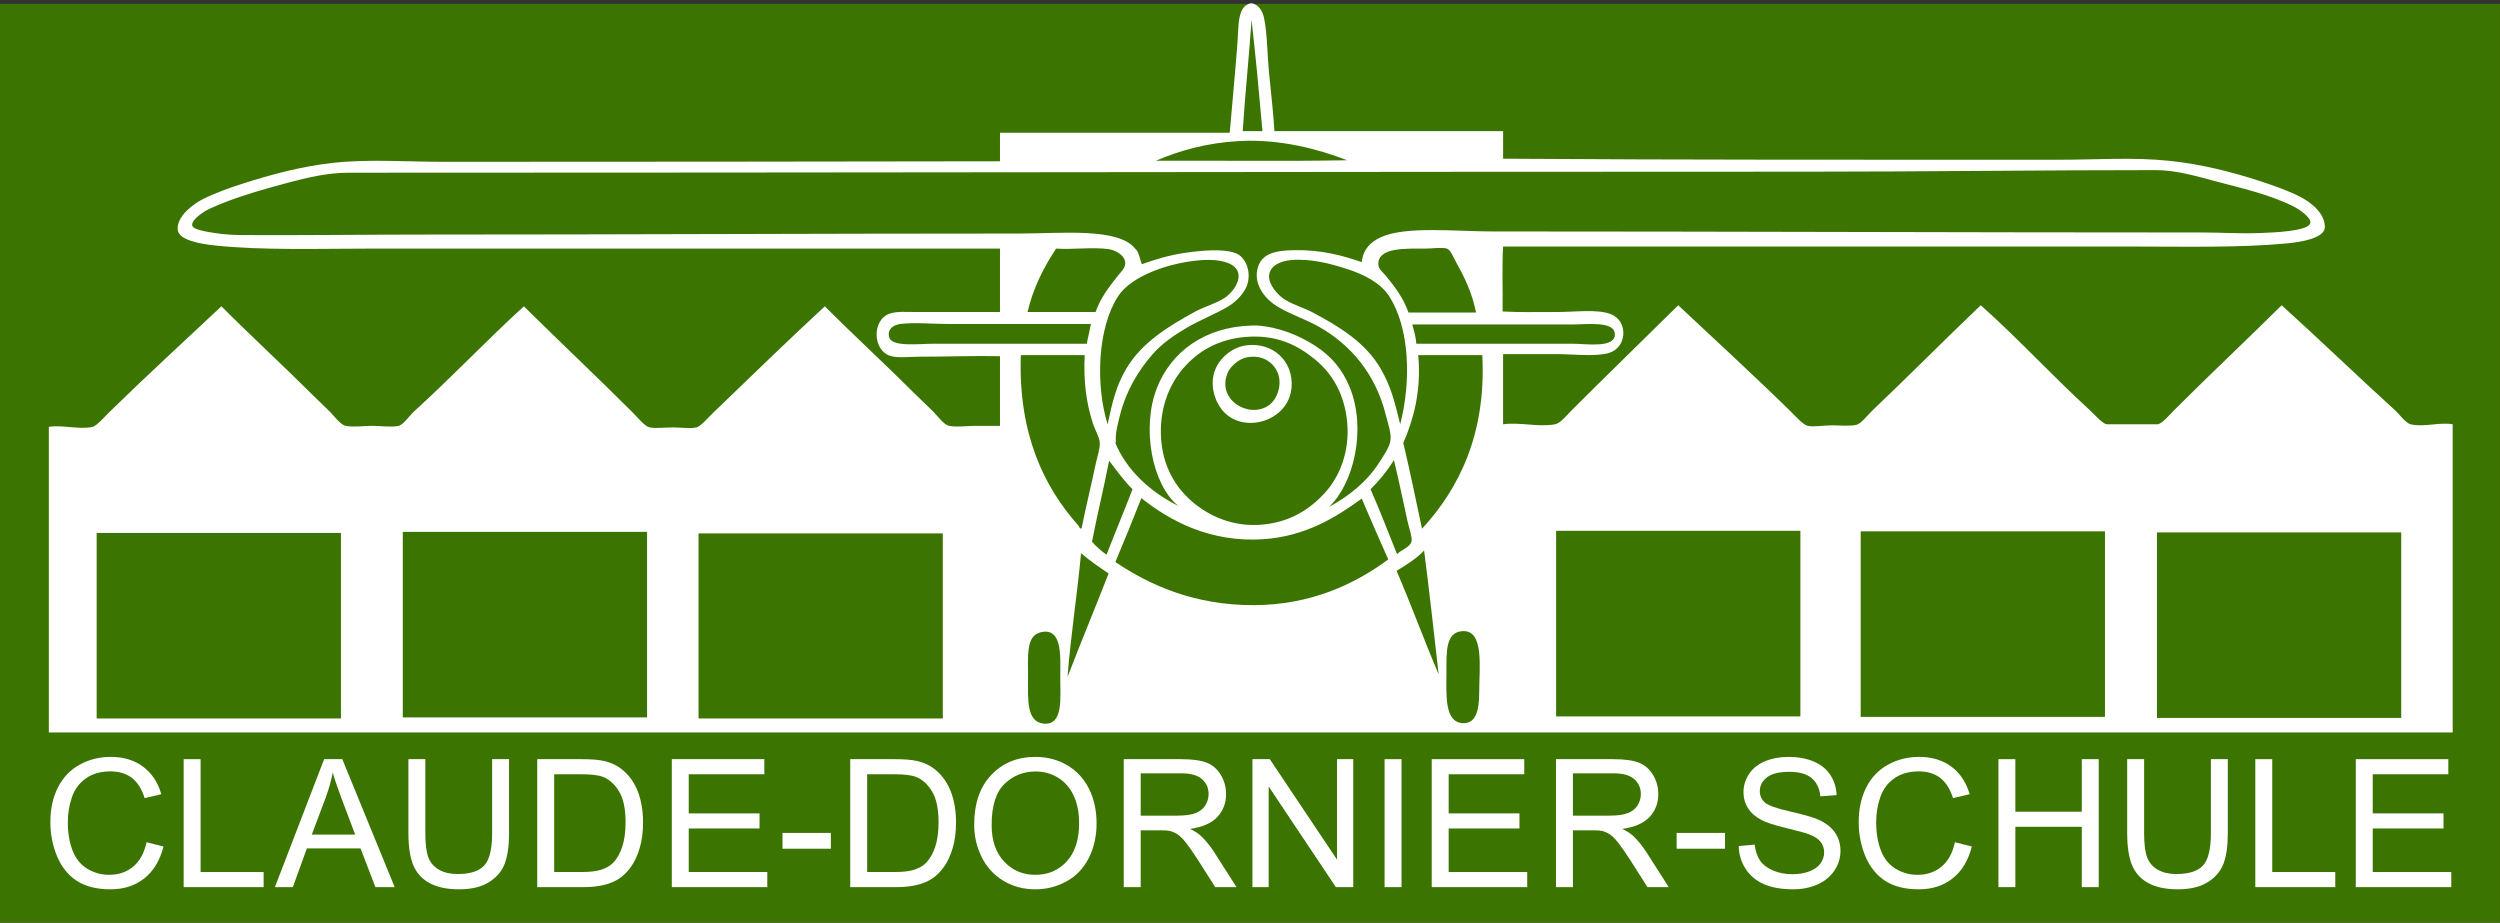 <?xml version="1.0" encoding="UTF-8" standalone="no"?>
<!-- Created with Inkscape (http://www.inkscape.org/) -->

<svg
   xmlns:dc="http://purl.org/dc/elements/1.1/"
   xmlns:cc="http://creativecommons.org/ns#"
   xmlns:rdf="http://www.w3.org/1999/02/22-rdf-syntax-ns#"
   xmlns:svg="http://www.w3.org/2000/svg"
   xmlns="http://www.w3.org/2000/svg"
   xmlns:sodipodi="http://sodipodi.sourceforge.net/DTD/sodipodi-0.dtd"
   xmlns:inkscape="http://www.inkscape.org/namespaces/inkscape"
   width="653"
   height="241"
   viewBox="0 0 172.773 63.765"
   version="1.1"
   id="svg3686"
   inkscape:version="0.92.3 (2405546, 2018-03-11)"
   sodipodi:docname="HeaderIcon_green.svg"
   inkscape:export-filename="/media/joachim/DATEN0/Schule/__CDS/CDS/CDS-QM-Handbuch/Style/CDS-Logo/HeaderIcon_darkgreen.png"
   inkscape:export-xdpi="96"
   inkscape:export-ydpi="96">
  <rect x="0" y="0" width="172.773" height="63.765" fill="#333333" stroke="none"/>
  <defs
     id="defs3680">
    <clipPath
       clipPathUnits="userSpaceOnUse"
       id="clipPath4859">
      <path
         d="M 0,173.465 H 470.618 V 0 H 0 Z"
         id="path4857"
         inkscape:connector-curvature="0" />
    </clipPath>
  </defs>
  <sodipodi:namedview
     id="base"
     pagecolor="#ffffff"
     bordercolor="#666666"
     borderopacity="1.0"
     inkscape:pageopacity="0.0"
     inkscape:pageshadow="2"
     inkscape:zoom="1.979899"
     inkscape:cx="288.98382"
     inkscape:cy="36.71972"
     inkscape:document-units="mm"
     inkscape:current-layer="layer1"
     showgrid="false"
     units="px"
     inkscape:window-width="3840"
     inkscape:window-height="2049"
     inkscape:window-x="0"
     inkscape:window-y="0"
     inkscape:window-maximized="1"
     showguides="true"
     inkscape:guide-bbox="true">
    <sodipodi:guide
       position="-244.819,244.017"
       orientation="0,1"
       id="guide860"
       inkscape:locked="false" />
  </sodipodi:namedview>
  <g
     inkscape:label="Ebene 1"
     inkscape:groupmode="layer"
     id="layer1"
     transform="translate(0,-233.235)">
    <rect
       style="fill:#3c7400;fill-opacity:1;stroke-width:0.264"
       id="rect3688"
       width="172.773"
       height="63.5"
       x="0"
       y="233.5"
       inkscape:export-xdpi="96"
       inkscape:export-ydpi="96" />
    <g
       transform="matrix(0.353,0,0,-0.353,3.375,294.695)"
       id="g4853"
       style="fill:#ffffff;fill-opacity:1">
      <g
         id="g4855"
         clip-path="url(#clipPath4859)"
         style="fill:#ffffff;fill-opacity:1">
        <g
           id="g4861"
           transform="translate(191.707,41.488)"
           style="fill:#ffffff;fill-opacity:1">
          <path
             d="m 0,0 c 0,-4.222 -0.385,-8.791 3.154,-9.057 3.761,-0.282 3.155,4.988 3.155,8.955 0,4.007 0.527,9.91 -3.765,8.955 C -0.425,8.192 0,4.319 0,0 m 81.913,1.018 c 0,-4.277 -0.525,-10.174 3.562,-9.972 2.168,0.106 2.848,2.472 2.848,5.901 0,4.958 1.04,12.354 -3.256,12.11 C 81.708,8.865 81.913,4.952 81.913,1.018 M 7.733,0.102 c 2.617,6.812 5.398,13.461 8.039,20.249 -1.857,1.263 -3.735,2.506 -5.393,3.968 C 9.624,16.188 8.337,8.046 7.733,0.102 M 77.537,24.828 C 76.01,23.235 74.083,22.042 72.145,20.859 75.022,14.241 77.532,7.254 80.387,0.61 79.46,8.706 78.58,16.849 77.537,24.828 m -142.05,3.053 v -35.92 h 47.825 v 36.226 h -47.723 c -0.119,-0.018 -0.11,-0.162 -0.102,-0.306 m -117.833,0.101 V -8.039 h 47.825 v 36.327 h -47.723 c -0.118,-0.017 -0.11,-0.161 -0.102,-0.306 m 403.359,0.102 V -7.937 h 47.825 V 28.39 h -47.724 c -0.118,-0.017 -0.11,-0.161 -0.101,-0.306 m -343.425,0.103 V -7.835 h 47.825 v 36.326 h -47.723 c -0.119,-0.016 -0.11,-0.161 -0.102,-0.304 m 285.424,0.101 V -7.733 h 47.825 v 36.326 h -47.724 c -0.118,-0.017 -0.11,-0.16 -0.101,-0.305 M 103.384,28.39 V -7.632 h 47.824 v 36.327 h -47.723 c -0.119,-0.017 -0.11,-0.161 -0.101,-0.305 M 46.197,27.066 c -10.461,-0.749 -18.476,3.599 -24.014,8.039 -1.646,-4.221 -3.35,-8.386 -5.088,-12.515 6.862,-4.626 15.572,-8.446 26.965,-8.446 11.259,0 19.965,4.13 26.457,8.955 -1.742,3.957 -3.501,7.895 -5.19,11.905 -5.091,-3.713 -11.031,-7.358 -19.13,-7.938 M 12.516,26.558 c 0.642,-0.749 1.825,-1.837 2.849,-2.543 1.662,4.307 3.426,8.513 5.088,12.82 -1.705,1.687 -3.111,3.673 -4.579,5.597 -1.042,-5.369 -2.316,-10.505 -3.358,-15.874 m 54.541,10.277 c 1.823,-4.146 3.484,-8.455 5.189,-12.719 0.718,0.86 2.664,1.338 2.85,2.646 0.109,0.769 -0.549,2.62 -0.815,3.866 -0.779,3.663 -1.954,9.053 -2.645,11.906 -1.321,-2.105 -2.859,-3.993 -4.579,-5.699 m 9.361,25.948 c 0.563,-6.849 -0.961,-12.279 -2.95,-16.891 1.316,-5.501 2.455,-11.18 3.663,-16.79 7.098,7.689 12.606,18.394 11.804,33.986 H 76.418 c -0.173,-0.042 0.021,-0.131 0,-0.305 m -77.843,0 C -1.876,47.799 3.008,37.382 9.87,29.713 c 0.136,-0.152 0.221,-0.758 0.611,-0.509 0.843,4.212 1.878,8.343 2.747,12.516 0.267,1.282 0.907,3.108 0.814,4.273 -0.084,1.059 -0.903,2.381 -1.323,3.664 -1.289,3.945 -1.891,8.204 -1.628,13.431 H -1.323 c -0.118,-0.017 -0.11,-0.161 -0.102,-0.305 m 31.748,-2.341 c -2.775,-3.262 -4.67,-8.017 -4.274,-13.736 0.374,-5.396 2.76,-9.449 6.106,-12.313 3.232,-2.767 7.956,-5.013 13.737,-4.477 5.408,0.502 9.235,2.958 12.211,6.207 2.883,3.15 4.917,8.117 4.375,13.839 -0.515,5.43 -2.856,9.444 -6.207,12.21 -3.324,2.744 -7.454,5.016 -13.737,4.477 -5.478,-0.468 -9.431,-2.939 -12.211,-6.207 m 44.976,8.345 c 0.301,-1.09 0.625,-2.157 0.712,-3.46 h 30.527 c 2.716,0 8.377,-0.938 8.344,1.831 -0.032,2.692 -5.412,1.934 -8.446,1.934 H 75.299 c -0.174,-0.042 0.021,-0.132 0,-0.305 m -90.969,0.406 c -3.198,0 -6.452,0.35 -9.362,0 -0.989,-0.118 -2.672,-0.839 -2.137,-2.645 0.565,-1.906 5.79,-1.221 8.751,-1.221 h 29.917 c 0.236,1.323 0.571,2.549 0.814,3.866 z m 86.39,5.393 c -1.694,2.633 -4.844,4.268 -8.344,5.393 -3.162,1.018 -6.977,2.042 -10.786,1.73 -2.079,-0.169 -4.099,-1.02 -4.376,-2.849 -0.283,-1.877 1.701,-4.04 3.053,-4.884 1.722,-1.075 3.766,-1.625 5.495,-2.544 5.262,-2.795 10.363,-5.914 13.33,-11.091 1.925,-3.358 2.652,-6.207 3.764,-10.786 2.188,8.436 1.873,18.798 -2.136,25.031 M 19.232,60.442 c 3.028,5.15 8.422,8.406 13.533,11.194 1.825,0.995 3.927,1.499 5.698,2.645 1.143,0.74 2.877,2.619 2.748,4.478 -0.174,2.491 -3.847,3.154 -7.021,2.95 C 27.739,81.296 20.193,78.614 17.604,74.586 13.63,68.407 13.169,57.444 15.568,49.555 c 0.997,4.587 1.697,7.543 3.664,10.887 m 64.615,20.759 c -0.586,1.052 -1.135,2.515 -1.832,2.747 -0.899,0.3 -2.995,0 -4.274,0 -3.73,0 -9.375,0.29 -9.158,-3.155 0.058,-0.913 0.932,-1.511 1.526,-2.238 1.85,-2.262 3.391,-4.353 4.376,-7.123 h 13.228 c -0.812,3.922 -2.145,6.674 -3.866,9.769 M -0.102,71.534 h 13.33 c 0.965,2.823 2.642,4.897 4.376,7.123 0.592,0.76 1.433,1.448 1.424,2.442 -0.013,1.571 -1.956,2.565 -3.256,2.747 C 12.623,84.289 8.703,83.718 5.495,83.948 3.108,80.331 1.047,76.389 -0.102,71.534 M 25.235,56.678 c 2.749,6.996 9.29,11.98 18.621,12.21 0.299,0.008 0.635,0.017 0.916,0 4.269,-0.26 8.235,-1.926 11.295,-3.867 3.286,-2.083 5.495,-4.732 6.919,-8.242 3.339,-8.221 0.745,-18.9 -4.07,-23.404 3.872,2.088 7.424,4.909 9.87,8.751 0.761,1.195 1.896,2.805 2.138,4.071 0.297,1.558 -0.527,3.73 -0.916,5.291 -1.979,7.921 -6.865,13.686 -13.127,17.197 -2.62,1.469 -5.565,2.394 -8.14,3.968 -2.03,1.241 -4.513,3.933 -3.867,7.123 0.657,3.244 3.476,3.793 7.225,3.867 5.282,0.104 9.537,-1.063 13.228,-2.341 0.28,2.565 1.779,3.978 3.765,4.885 4.838,2.209 14.753,1.119 21.775,1.119 46.818,0 92.186,-0.203 138.998,-0.203 3.865,0 7.432,-0.265 11.498,-0.103 2.458,0.099 9.261,0.33 9.667,1.934 0.255,1.006 -1.962,2.606 -3.256,3.256 -4.773,2.4 -10.305,3.604 -15.466,4.986 -3.536,0.947 -7.561,2.137 -11.499,2.137 -22.783,0 -45.575,-0.305 -67.871,-0.305 -94.705,0 -190.938,-0.204 -286.034,-0.204 -4.011,0 -8.122,-0.974 -11.702,-1.933 -5.052,-1.353 -10.666,-2.919 -15.365,-5.088 -1.182,-0.546 -3.756,-2.192 -3.46,-3.358 0.202,-0.791 2.896,-1.187 4.376,-1.425 1.825,-0.292 3.931,-0.398 5.495,-0.406 11.813,-0.064 23.91,0.101 35.106,0.101 39.561,0 77.59,0.204 117.018,0.204 8.097,0 19.314,1.204 22.589,-2.951 0.809,-0.65 0.88,-2.038 1.323,-3.052 2.568,0.915 5.296,1.765 8.548,2.238 2.783,0.405 7.357,0.889 9.87,-0.102 2.212,-0.872 3.269,-4.421 1.832,-7.021 -0.742,-1.343 -2.065,-2.646 -3.46,-3.46 -2.59,-1.509 -5.364,-2.563 -7.937,-4.07 -2.445,-1.432 -4.829,-3.003 -6.818,-5.291 -2.814,-3.239 -5.131,-7.132 -6.308,-11.804 -0.403,-1.597 -0.981,-3.651 -0.814,-5.291 0.008,-0.078 -0.122,-0.154 -0.102,-0.203 2.178,-5.294 6.806,-9.577 12.312,-12.313 -5.146,4.137 -7.235,15.304 -4.172,23.099 m 16.18,48.333 c -6.312,-0.33 -11.835,-1.877 -16.383,-3.866 12.448,0.067 25.167,-0.136 37.446,0.102 -5.762,2.217 -13.165,4.178 -21.063,3.764 m 0.61,1.934 h 3.867 c -0.643,7.265 -1.362,15.034 -2.137,21.775 -0.498,-7.337 -1.258,-14.412 -1.73,-21.775 m 1.628,25.032 h 0.102 c 1.284,-0.194 2.133,-1.404 2.442,-2.85 0.645,-3.014 0.614,-7.088 1.017,-11.091 0.405,-4.009 0.842,-8.033 1.018,-11.091 h 44.772 v -5.393 c 35.56,-0.246 72.284,-0.204 108.776,-0.204 7.29,0 14.594,0.523 21.573,-0.203 6.203,-0.646 12.185,-2.131 17.807,-3.969 2.49,-0.814 5.31,-1.777 7.835,-3.052 2.155,-1.089 4.943,-3.262 4.885,-6.004 -0.045,-2.111 -4.566,-2.885 -7.429,-3.154 -9.414,-0.885 -20.284,-0.611 -30.222,-0.611 H 93.004 c -0.237,-4.036 -0.033,-8.513 -0.102,-12.719 3.356,-0.186 7.005,-0.102 10.786,-0.102 3.374,0 7.75,0.607 10.379,-0.407 3.524,-1.359 3.224,-6.612 -0.406,-7.632 -2.642,-0.742 -7.098,-0.203 -10.277,-0.203 -3.587,0 -7.185,0 -10.38,0 V 49.555 c 3.402,0.458 6.759,-0.607 10.176,0 1.043,0.185 2.329,1.82 3.256,2.747 6.872,6.871 14.09,13.872 20.86,20.555 7.041,-6.623 14.758,-13.681 21.979,-20.758 0.821,-0.805 2.485,-2.67 3.358,-2.849 1.278,-0.264 3.071,0.101 4.68,0.101 1.56,0 3.589,-0.212 4.885,0.102 0.882,0.214 2.285,2.024 3.155,2.849 7.041,6.683 14.271,13.999 21.165,20.555 7.31,-6.493 13.952,-13.766 21.368,-20.555 0.78,-0.714 2.549,-2.747 3.358,-2.747 h 9.87 c 0.815,0 2.505,1.996 3.358,2.849 6.797,6.796 14.229,13.793 20.962,20.453 7.282,-6.58 14.563,-13.626 22.081,-20.453 0.996,-0.904 2.194,-2.618 3.154,-2.849 2.605,-0.628 5.75,0.475 8.242,0 v -60.341 h -470.618 v 59.832 c 2.541,0.443 6.108,-0.588 8.547,0 0.845,0.204 2.346,1.957 3.257,2.849 7.287,7.143 14.797,14.001 21.979,20.758 5.921,-5.938 12.09,-11.581 18.112,-17.603 0.881,-0.882 1.945,-1.844 3.053,-2.951 0.88,-0.88 2.131,-2.639 3.154,-2.849 1.514,-0.312 3.451,0 5.19,0 1.553,0 3.853,-0.322 5.189,0 0.961,0.231 2.131,2.012 3.053,2.849 7.345,6.67 14.402,14.125 21.47,20.554 7.017,-6.946 14.309,-13.799 21.369,-20.86 0.856,-0.855 2.292,-2.65 3.256,-2.849 1.176,-0.242 3.071,0 4.579,0 1.348,0 3.42,-0.281 4.579,0 0.837,0.203 2.414,2.04 3.256,2.849 7.287,7.001 14.74,14.269 21.878,20.86 5.787,-5.807 12.142,-11.633 18.112,-17.603 0.842,-0.842 1.917,-1.816 3.053,-2.951 0.95,-0.951 2.134,-2.64 3.154,-2.849 1.515,-0.312 3.434,0 4.986,0 h 4.986 v 13.635 c -5.068,0.105 -10.908,-0.102 -15.975,-0.102 -1.837,0 -3.801,-0.275 -5.292,0.102 -3.704,0.937 -3.891,7.136 -0.305,8.344 1.404,0.473 3.249,0.305 5.088,0.305 h 16.484 v 12.414 c -40.976,0 -82.325,0 -123.429,0 -9.847,0 -21.007,-0.367 -30.222,0.611 -2.927,0.31 -7.104,1.03 -7.326,3.052 -0.294,2.687 3.213,5.162 4.885,6.004 2.56,1.289 5.269,2.227 7.835,3.052 5.636,1.813 11.526,3.39 17.705,4.071 6.949,0.765 14.287,0.203 21.572,0.203 36.644,0 72.737,0.041 108.98,0.102 v 5.597 h 44.976 c 0.448,5.105 1.105,12.152 1.526,17.705 0.247,3.249 -0.069,7.154 2.646,7.632"
             style="fill:#ffffff;fill-opacity:1;fill-rule:evenodd;stroke:none"
             id="path4863"
             inkscape:connector-curvature="0" />
        </g>
        <g
           id="g4865"
           transform="translate(230.883,101.32)"
           style="fill:#ffffff;fill-opacity:1">
          <path
             d="m 0,0 c -2.454,-5.356 3.849,-9.134 7.733,-6.716 2.041,1.271 2.889,4.452 1.934,6.614 C 8.753,1.966 6.604,3.357 3.765,2.849 1.873,2.511 0.376,0.822 0,0 m 3.663,5.189 c 5.056,0.608 9.149,-3.07 8.751,-8.242 -0.516,-6.719 -9.654,-9.357 -13.635,-4.375 -1.478,1.848 -2.437,5.027 -1.323,7.835 0.865,2.18 3.18,4.419 6.207,4.782"
             style="fill:#ffffff;fill-opacity:1;fill-rule:evenodd;stroke:none"
             id="path4867"
             inkscape:connector-curvature="0" />
        </g>
        <g
           id="g4869"
           transform="translate(19.132,9.217)"
           style="fill:#ffffff;fill-opacity:1">
          <path
             d="M 0,0 3.315,-0.838 C 2.62,-3.563 1.37,-5.641 -0.436,-7.071 c -1.806,-1.431 -4.013,-2.146 -6.622,-2.146 -2.7,0 -4.896,0.55 -6.588,1.651 -1.692,1.099 -2.98,2.692 -3.863,4.779 -0.883,2.086 -1.324,4.326 -1.324,6.721 0,2.61 0.498,4.887 1.495,6.832 0.997,1.943 2.416,3.42 4.256,4.428 1.839,1.009 3.865,1.514 6.075,1.514 2.507,0 4.614,-0.639 6.323,-1.915 1.709,-1.277 2.9,-3.072 3.572,-5.387 L -0.376,8.637 c -0.581,1.824 -1.424,3.153 -2.529,3.986 -1.106,0.832 -2.495,1.248 -4.17,1.248 -1.926,0 -3.535,-0.462 -4.828,-1.386 -1.293,-0.922 -2.202,-2.163 -2.726,-3.719 -0.524,-1.557 -0.786,-3.162 -0.786,-4.815 0,-2.133 0.31,-3.994 0.932,-5.585 0.62,-1.591 1.586,-2.78 2.896,-3.566 1.31,-0.786 2.729,-1.181 4.255,-1.181 1.857,0 3.43,0.537 4.717,1.609 C -1.328,-3.701 -0.456,-2.109 0,0"
             style="fill:#ffffff;fill-opacity:1;fill-rule:nonzero;stroke:none"
             id="path4871"
             inkscape:connector-curvature="0" />
        </g>
        <g
           id="g4873"
           transform="translate(26.395,0.427)"
           style="fill:#ffffff;fill-opacity:1">
          <path
             d="M 0,0 V 25.054 H 3.315 V 2.956 H 15.654 V 0 Z"
             style="fill:#ffffff;fill-opacity:1;fill-rule:nonzero;stroke:none"
             id="path4875"
             inkscape:connector-curvature="0" />
        </g>
        <g
           id="g4877"
           transform="translate(51.481,10.715)"
           style="fill:#ffffff;fill-opacity:1">
          <path
             d="M 0,0 H 8.494 L 5.874,6.939 C 5.077,9.047 4.487,10.778 4.104,12.134 3.785,10.525 3.337,8.929 2.76,7.344 Z M -7.225,-10.288 2.417,14.766 H 5.971 L 16.229,-10.288 H 12.452 L 9.536,-2.7 H -0.96 l -2.755,-7.588 z"
             style="fill:#ffffff;fill-opacity:1;fill-rule:nonzero;stroke:none"
             id="path4879"
             inkscape:connector-curvature="0" />
        </g>
        <g
           id="g4881"
           transform="translate(86.783,25.48)"
           style="fill:#ffffff;fill-opacity:1">
          <path
             d="m 0,0 h 3.315 v -14.475 c 0,-2.518 -0.285,-4.517 -0.854,-5.999 -0.57,-1.481 -1.598,-2.686 -3.085,-3.614 -1.486,-0.93 -3.438,-1.392 -5.853,-1.392 -2.347,0 -4.267,0.404 -5.759,1.212 -1.493,0.809 -2.558,1.98 -3.196,3.512 -0.638,1.532 -0.957,3.626 -0.957,6.281 V 0 h 3.315 v -14.458 c 0,-2.177 0.202,-3.78 0.607,-4.811 0.404,-1.032 1.099,-1.826 2.085,-2.383 0.985,-0.559 2.19,-0.838 3.614,-0.838 2.438,0 4.176,0.552 5.213,1.658 1.036,1.104 1.555,3.229 1.555,6.374 z"
             style="fill:#ffffff;fill-opacity:1;fill-rule:nonzero;stroke:none"
             id="path4883"
             inkscape:connector-curvature="0" />
        </g>
        <g
           id="g4885"
           transform="translate(98.934,3.383)"
           style="fill:#ffffff;fill-opacity:1">
          <path
             d="m 0,0 h 5.349 c 1.652,0 2.948,0.154 3.888,0.462 0.939,0.308 1.689,0.74 2.248,1.299 0.785,0.786 1.398,1.843 1.836,3.17 0.439,1.327 0.658,2.936 0.658,4.828 0,2.62 -0.43,4.634 -1.289,6.041 -0.861,1.407 -1.906,2.35 -3.137,2.829 -0.888,0.342 -2.319,0.512 -4.289,0.512 H 0 Z m -3.315,-2.956 v 25.054 h 8.63 c 1.948,0 3.435,-0.119 4.461,-0.36 1.435,-0.33 2.66,-0.927 3.674,-1.794 1.322,-1.116 2.31,-2.544 2.965,-4.281 0.654,-1.737 0.982,-3.723 0.982,-5.956 0,-1.902 -0.221,-3.588 -0.666,-5.059 C 16.288,3.18 15.717,1.963 15.022,1 14.327,0.037 13.567,-0.721 12.741,-1.272 11.915,-1.826 10.917,-2.244 9.75,-2.529 8.582,-2.814 7.24,-2.956 5.725,-2.956 Z"
             style="fill:#ffffff;fill-opacity:1;fill-rule:nonzero;stroke:none"
             id="path4887"
             inkscape:connector-curvature="0" />
        </g>
        <g
           id="g4889"
           transform="translate(121.962,0.427)"
           style="fill:#ffffff;fill-opacity:1">
          <path
             d="M 0,0 V 25.054 H 18.115 V 22.097 H 3.315 V 14.44 h 13.86 V 11.484 H 3.315 V 2.956 H 18.696 V 0 Z"
             style="fill:#ffffff;fill-opacity:1;fill-rule:nonzero;stroke:none"
             id="path4891"
             inkscape:connector-curvature="0" />
        </g>
        <path
           d="M 143.632,11.039 H 153.1 V 7.946 h -9.468 z"
           style="fill:#ffffff;fill-opacity:1;fill-rule:nonzero;stroke:none"
           id="path4893"
           inkscape:connector-curvature="0" />
        <g
           id="g4895"
           transform="translate(160.209,3.383)"
           style="fill:#ffffff;fill-opacity:1">
          <path
             d="m 0,0 h 5.35 c 1.651,0 2.947,0.154 3.887,0.462 0.94,0.308 1.689,0.74 2.247,1.299 0.787,0.786 1.399,1.843 1.837,3.17 0.439,1.327 0.658,2.936 0.658,4.828 0,2.62 -0.43,4.634 -1.29,6.041 -0.86,1.407 -1.906,2.35 -3.136,2.829 -0.889,0.342 -2.319,0.512 -4.289,0.512 H 0 Z m -3.315,-2.956 v 25.054 h 8.629 c 1.95,0 3.436,-0.119 4.461,-0.36 1.436,-0.33 2.661,-0.927 3.674,-1.794 1.322,-1.116 2.311,-2.544 2.966,-4.281 0.654,-1.737 0.982,-3.723 0.982,-5.956 0,-1.902 -0.221,-3.588 -0.667,-5.059 C 16.287,3.18 15.717,1.963 15.021,1 14.327,0.037 13.566,-0.721 12.74,-1.272 11.914,-1.826 10.917,-2.244 9.75,-2.529 8.582,-2.814 7.24,-2.956 5.725,-2.956 Z"
             style="fill:#ffffff;fill-opacity:1;fill-rule:nonzero;stroke:none"
             id="path4897"
             inkscape:connector-curvature="0" />
        </g>
        <g
           id="g4899"
           transform="translate(184.579,12.578)"
           style="fill:#ffffff;fill-opacity:1">
          <path
             d="m 0,0 c 0,-3.02 0.813,-5.398 2.436,-7.136 1.624,-1.737 3.66,-2.606 6.109,-2.606 2.496,0 4.549,0.877 6.161,2.633 1.612,1.754 2.419,4.243 2.419,7.467 0,2.039 -0.346,3.82 -1.034,5.341 -0.69,1.521 -1.698,2.7 -3.026,3.537 -1.327,0.838 -2.817,1.256 -4.468,1.256 C 6.249,10.492 4.23,9.687 2.538,8.074 0.847,6.462 0,3.771 0,0 m -3.418,0.051 c 0,4.158 1.117,7.414 3.35,9.766 2.233,2.353 5.116,3.53 8.648,3.53 2.313,0 4.398,-0.553 6.254,-1.658 1.857,-1.105 3.273,-2.646 4.247,-4.623 0.975,-1.976 1.462,-4.218 1.462,-6.724 0,-2.541 -0.514,-4.815 -1.539,-6.82 -1.025,-2.004 -2.478,-3.523 -4.358,-4.554 -1.879,-1.031 -3.908,-1.546 -6.083,-1.546 -2.359,0 -4.467,0.568 -6.324,1.709 -1.857,1.139 -3.264,2.693 -4.221,4.665 -0.957,1.971 -1.436,4.056 -1.436,6.255"
             style="fill:#ffffff;fill-opacity:1;fill-rule:nonzero;stroke:none"
             id="path4901"
             inkscape:connector-curvature="0" />
        </g>
        <g
           id="g4903"
           transform="translate(213.76,14.424)"
           style="fill:#ffffff;fill-opacity:1">
          <path
             d="m 0,0 h 7.127 c 1.515,0 2.7,0.156 3.555,0.47 0.854,0.313 1.504,0.813 1.948,1.504 0.444,0.688 0.667,1.438 0.667,2.247 0,1.184 -0.431,2.158 -1.291,2.922 C 11.146,7.906 9.787,8.288 7.93,8.288 H 0 Z M -3.314,-13.997 V 11.057 H 7.793 c 2.233,0 3.932,-0.225 5.094,-0.675 1.162,-0.45 2.09,-1.245 2.785,-2.384 0.694,-1.141 1.043,-2.398 1.043,-3.777 0,-1.778 -0.576,-3.276 -1.727,-4.494 -1.151,-1.22 -2.928,-1.995 -5.332,-2.325 0.877,-0.422 1.544,-0.838 2,-1.248 0.968,-0.888 1.885,-2 2.749,-3.332 l 4.354,-6.819 h -4.163 l -3.317,5.212 c -0.967,1.504 -1.765,2.654 -2.392,3.453 -0.626,0.797 -1.188,1.355 -1.683,1.674 -0.496,0.319 -1,0.541 -1.513,0.667 -0.376,0.079 -0.991,0.12 -1.845,0.12 H 0 v -11.126 z"
             style="fill:#ffffff;fill-opacity:1;fill-rule:nonzero;stroke:none"
             id="path4905"
             inkscape:connector-curvature="0" />
        </g>
        <g
           id="g4907"
           transform="translate(235.635,0.427)"
           style="fill:#ffffff;fill-opacity:1">
          <path
             d="M 0,0 V 25.054 H 3.4 L 16.561,5.384 v 19.67 h 3.178 V 0 H 16.338 L 3.179,19.701 V 0 Z"
             style="fill:#ffffff;fill-opacity:1;fill-rule:nonzero;stroke:none"
             id="path4909"
             inkscape:connector-curvature="0" />
        </g>
        <path
           d="m 261.509,25.48 h 3.316 V 0.426 h -3.316 z"
           style="fill:#ffffff;fill-opacity:1;fill-rule:nonzero;stroke:none"
           id="path4911"
           inkscape:connector-curvature="0" />
        <g
           id="g4913"
           transform="translate(270.737,0.427)"
           style="fill:#ffffff;fill-opacity:1">
          <path
             d="M 0,0 V 25.054 H 18.115 V 22.097 H 3.316 V 14.44 h 13.86 V 11.484 H 3.316 V 2.956 H 18.697 V 0 Z"
             style="fill:#ffffff;fill-opacity:1;fill-rule:nonzero;stroke:none"
             id="path4915"
             inkscape:connector-curvature="0" />
        </g>
        <g
           id="g4917"
           transform="translate(298.38,14.424)"
           style="fill:#ffffff;fill-opacity:1">
          <path
             d="m 0,0 h 7.127 c 1.516,0 2.701,0.156 3.555,0.47 0.855,0.313 1.504,0.813 1.949,1.504 0.443,0.688 0.666,1.438 0.666,2.247 0,1.184 -0.43,2.158 -1.291,2.922 C 11.146,7.906 9.787,8.288 7.93,8.288 H 0 Z M -3.314,-13.997 V 11.057 H 7.793 c 2.234,0 3.932,-0.225 5.094,-0.675 1.162,-0.45 2.09,-1.245 2.785,-2.384 0.695,-1.141 1.043,-2.398 1.043,-3.777 0,-1.778 -0.576,-3.276 -1.727,-4.494 -1.15,-1.22 -2.927,-1.995 -5.332,-2.325 0.877,-0.422 1.545,-0.838 2,-1.248 0.969,-0.888 1.885,-2 2.75,-3.332 l 4.354,-6.819 h -4.164 l -3.317,5.212 c -0.966,1.504 -1.765,2.654 -2.392,3.453 -0.625,0.797 -1.188,1.355 -1.682,1.674 -0.496,0.319 -1,0.541 -1.514,0.667 -0.375,0.079 -0.99,0.12 -1.845,0.12 H 0 v -11.126 z"
             style="fill:#ffffff;fill-opacity:1;fill-rule:nonzero;stroke:none"
             id="path4919"
             inkscape:connector-curvature="0" />
        </g>
        <path
           d="m 318.685,11.039 h 9.467 V 7.946 h -9.467 z"
           style="fill:#ffffff;fill-opacity:1;fill-rule:nonzero;stroke:none"
           id="path4921"
           inkscape:connector-curvature="0" />
        <g
           id="g4923"
           transform="translate(330.835,8.477)"
           style="fill:#ffffff;fill-opacity:1">
          <path
             d="m 0,0 3.127,0.273 c 0.148,-1.257 0.492,-2.289 1.033,-3.094 0.541,-0.806 1.379,-1.456 2.518,-1.954 1.136,-0.496 2.418,-0.746 3.84,-0.746 1.263,0 2.378,0.189 3.345,0.566 0.967,0.377 1.688,0.894 2.16,1.551 0.471,0.657 0.707,1.373 0.707,2.148 0,0.787 -0.228,1.475 -0.683,2.062 C 15.592,1.393 14.84,1.887 13.791,2.285 13.119,2.548 11.633,2.956 9.33,3.51 7.029,4.063 5.418,4.585 4.494,5.076 3.299,5.703 2.406,6.482 1.82,7.412 1.232,8.342 0.939,9.383 0.939,10.535 c 0,1.266 0.36,2.449 1.077,3.551 0.718,1.101 1.767,1.936 3.144,2.507 1.379,0.57 2.912,0.855 4.598,0.855 1.857,0 3.496,-0.299 4.914,-0.897 1.418,-0.598 2.51,-1.479 3.271,-2.641 0.764,-1.162 1.174,-2.477 1.231,-3.947 L 15.996,9.724 c -0.172,1.583 -0.75,2.78 -1.734,3.589 -0.987,0.808 -2.442,1.212 -4.367,1.212 -2.006,0 -3.467,-0.367 -4.383,-1.103 -0.918,-0.736 -1.377,-1.623 -1.377,-2.662 0,-0.903 0.326,-1.644 0.974,-2.226 0.639,-0.582 2.305,-1.179 5,-1.789 2.694,-0.61 4.543,-1.143 5.545,-1.599 1.459,-0.673 2.535,-1.525 3.231,-2.556 0.693,-1.031 1.041,-2.219 1.041,-3.564 0,-1.333 -0.381,-2.589 -1.143,-3.768 -0.763,-1.18 -1.859,-2.097 -3.287,-2.752 -1.43,-0.655 -3.037,-0.983 -4.824,-0.983 -2.266,0 -4.164,0.331 -5.695,0.991 C 3.445,-6.825 2.246,-5.831 1.375,-4.504 0.504,-3.177 0.045,-1.676 0,0"
             style="fill:#ffffff;fill-opacity:1;fill-rule:nonzero;stroke:none"
             id="path4925"
             inkscape:connector-curvature="0" />
        </g>
        <g
           id="g4927"
           transform="translate(373.167,9.217)"
           style="fill:#ffffff;fill-opacity:1">
          <path
             d="m 0,0 3.314,-0.838 c -0.695,-2.725 -1.945,-4.803 -3.75,-6.233 -1.806,-1.431 -4.013,-2.146 -6.623,-2.146 -2.699,0 -4.896,0.55 -6.587,1.651 -1.692,1.099 -2.981,2.692 -3.864,4.779 -0.883,2.086 -1.324,4.326 -1.324,6.721 0,2.61 0.498,4.887 1.496,6.832 0.996,1.943 2.414,3.42 4.256,4.428 1.84,1.009 3.863,1.514 6.074,1.514 2.506,0 4.615,-0.639 6.324,-1.915 1.709,-1.277 2.899,-3.072 3.573,-5.387 L -0.377,8.637 c -0.58,1.824 -1.424,3.153 -2.529,3.986 -1.106,0.832 -2.494,1.248 -4.17,1.248 -1.926,0 -3.535,-0.462 -4.828,-1.386 -1.293,-0.922 -2.201,-2.163 -2.725,-3.719 -0.525,-1.557 -0.787,-3.162 -0.787,-4.815 0,-2.133 0.311,-3.994 0.932,-5.585 0.621,-1.591 1.586,-2.78 2.896,-3.566 1.311,-0.786 2.729,-1.181 4.256,-1.181 1.857,0 3.43,0.537 4.717,1.609 C -1.328,-3.701 -0.457,-2.109 0,0"
             style="fill:#ffffff;fill-opacity:1;fill-rule:nonzero;stroke:none"
             id="path4929"
             inkscape:connector-curvature="0" />
        </g>
        <g
           id="g4931"
           transform="translate(381.687,0.427)"
           style="fill:#ffffff;fill-opacity:1">
          <path
             d="M 0,0 V 25.054 H 3.314 V 14.766 H 16.32 v 10.288 h 3.315 V 0 H 16.32 V 11.81 H 3.314 V 0 Z"
             style="fill:#ffffff;fill-opacity:1;fill-rule:nonzero;stroke:none"
             id="path4933"
             inkscape:connector-curvature="0" />
        </g>
        <g
           id="g4935"
           transform="translate(423.282,25.48)"
           style="fill:#ffffff;fill-opacity:1">
          <path
             d="m 0,0 h 3.314 v -14.475 c 0,-2.518 -0.285,-4.517 -0.853,-5.999 -0.57,-1.481 -1.598,-2.686 -3.086,-3.614 -1.486,-0.93 -3.438,-1.392 -5.852,-1.392 -2.347,0 -4.267,0.404 -5.759,1.212 -1.494,0.809 -2.559,1.98 -3.196,3.512 -0.638,1.532 -0.957,3.626 -0.957,6.281 V 0 h 3.315 v -14.458 c 0,-2.177 0.201,-3.78 0.607,-4.811 0.404,-1.032 1.098,-1.826 2.084,-2.383 0.987,-0.559 2.19,-0.838 3.615,-0.838 2.438,0 4.176,0.552 5.213,1.658 1.035,1.104 1.555,3.229 1.555,6.374 z"
             style="fill:#ffffff;fill-opacity:1;fill-rule:nonzero;stroke:none"
             id="path4937"
             inkscape:connector-curvature="0" />
        </g>
        <g
           id="g4939"
           transform="translate(431.979,0.427)"
           style="fill:#ffffff;fill-opacity:1">
          <path
             d="M 0,0 V 25.054 H 3.316 V 2.956 H 15.654 V 0 Z"
             style="fill:#ffffff;fill-opacity:1;fill-rule:nonzero;stroke:none"
             id="path4941"
             inkscape:connector-curvature="0" />
        </g>
        <g
           id="g4943"
           transform="translate(451.649,0.427)"
           style="fill:#ffffff;fill-opacity:1">
          <path
             d="M 0,0 V 25.054 H 18.115 V 22.097 H 3.316 V 14.44 h 13.86 V 11.484 H 3.316 V 2.956 H 18.697 V 0 Z"
             style="fill:#ffffff;fill-opacity:1;fill-rule:nonzero;stroke:none"
             id="path4945"
             inkscape:connector-curvature="0" />
        </g>
      </g>
    </g>
  </g>
</svg>
